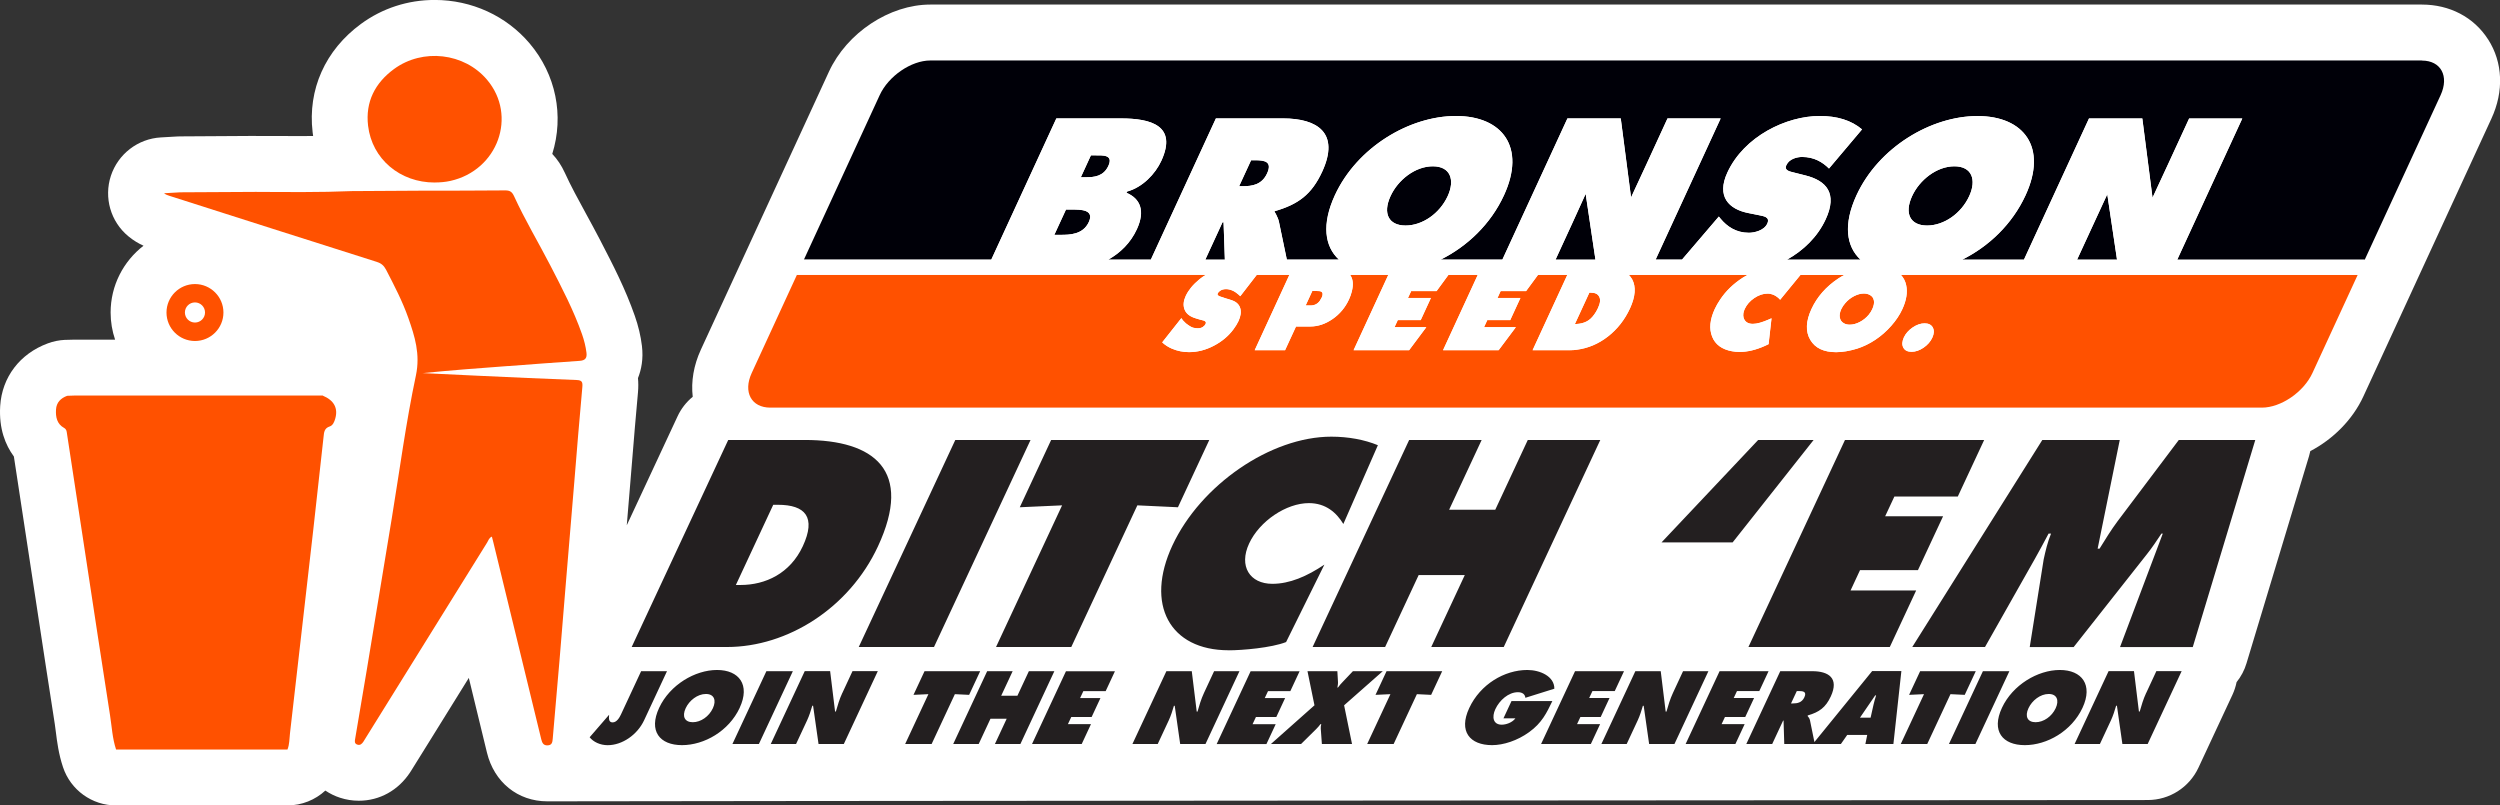 <?xml version="1.0" encoding="UTF-8"?>
<svg id="Layer_1" xmlns="http://www.w3.org/2000/svg" version="1.1" viewBox="0 0 536.51 172.85">
  <rect x="0" y="0" width="536.51" height="172.85" fill="#333333" stroke="none"/>
  <!-- Generator: Adobe Illustrator 29.5.1, SVG Export Plug-In . SVG Version: 2.1.0 Build 141)  -->
  <defs>
    <style>
      .st0 {
        fill: #231f20;
      }

      .st1 {
        fill: #ff5100;
      }

      .st2 {
        fill: #fff;
      }

      .st3 {
        fill: #000008;
      }
    </style>
  </defs>
  <path class="st2" d="M533.95,8.45c-3.04-4.75-8.22-7.47-14.21-7.47H199.64c-8.75,0-17.9,6.06-21.75,14.41l-16.27,35.31-1.51,3.28-9.7,21.05c-1.55,3.36-2.13,6.84-1.75,10.12-1.36,1.12-2.49,2.54-3.26,4.21l-10.89,23.36s0-.03,0-.04l.69-8.27c.15-1.78.29-3.55.44-5.33.4-4.88.81-9.92,1.27-14.85.1-1.11.09-2.14,0-3.09.72-1.8,1.19-4.11.85-6.91-.26-2.14-.76-4.25-1.53-6.45-2.02-5.78-4.67-10.91-7.24-15.87l-.23-.45c-1-1.93-2.03-3.81-3.02-5.63-1.65-3.03-3.22-5.88-4.52-8.74-.71-1.56-1.62-2.92-2.7-4.06,2.57-8.23.78-17.04-4.84-23.69-5.02-5.94-12.46-9.35-20.4-9.35-5.76,0-11.23,1.78-15.81,5.14-7.67,5.62-11.46,14.09-10.38,23.24.03.27.07.55.11.82-1.1,0-2.27.01-3.52.01-2.01,0-4.03-.01-6.04-.02h-2.7s-.03-.01-.05-.01c-.03,0-.05,0-.08,0l-8.08.05-8.12.05c-.21,0-.41,0-.62.02l-3.47.2c-4.92.28-9.17,3.55-10.72,8.23-1.54,4.69-.06,9.84,3.74,12.98,1.13.94,2.25,1.58,3.26,2.03-4.29,3.32-7.06,8.51-7.06,14.34,0,2.03.34,3.99.96,5.82-2.94,0-5.88,0-8.82,0h0c-.6,0-1.11.02-1.53.04h-.34c-1.29.06-2.56.31-3.76.76C4.24,75.92.43,80.95.04,87.13c-.3,4.87,1.13,8.39,2.94,10.84,1.18,7.77,2.37,15.53,3.55,23.3l1.35,8.85c1.26,8.28,2.56,16.84,3.88,25.27.09.57.16,1.14.23,1.72.26,2.09.59,4.7,1.53,7.52,1.63,4.91,6.22,8.22,11.39,8.22h36.78c3.08-.01,5.96-1.19,8.13-3.19,1,.67,2.07,1.19,3.16,1.54,1.31.43,2.67.64,4.03.64,4.45,0,8.46-2.22,11.01-6.1.2-.31.4-.62.59-.94l.13-.21,3.41-5.48c2.82-4.54,5.64-9.09,8.46-13.63,1.3,5.34,2.6,10.68,3.89,16.02,1.54,6.36,6.62,10.47,12.95,10.47.14,0,.28,0,.42,0,1.88-.06,343.04-.28,343.04-.28,4.66,0,8.9-2.7,10.88-6.93l7.29-15.63c.41-.88.71-1.8.9-2.74.95-1.18,1.68-2.54,2.13-4.05l13.41-44.43c.11-.36.2-.73.28-1.1,4.88-2.55,9.07-6.72,11.38-11.72l9.71-21.06,1.51-3.28,16.27-35.3c2.71-5.87,2.45-12.06-.7-16.98Z"/>
  <g>
    <path class="st2" d="M523.75,20.41l-16.28,35.31-1.5,3.27-9.71,21.06c-1.88,4.09-6.77,7.43-10.85,7.43H165.32c-4.08,0-5.89-3.34-4-7.43l9.7-21.06,1.5-3.27,16.27-35.31c1.88-4.08,6.77-7.43,10.85-7.43h320.1c4.09,0,5.89,3.34,4.01,7.43Z"/>
    <g>
      <path class="st1" d="M395.15,66.33c.21-.45.48-.86.82-1.24.54-.64,1.18-1.15,1.91-1.53.74-.38,1.44-.57,2.11-.57.46,0,.88.1,1.26.29.5.26.8.66.89,1.2.1.54-.02,1.16-.34,1.85-.2.44-.47.86-.79,1.25-.54.63-1.18,1.15-1.92,1.53-.74.38-1.45.57-2.13.57-.47,0-.89-.1-1.24-.29-.48-.26-.78-.66-.89-1.21-.11-.54,0-1.16.31-1.85ZM338.83,69.49c.83-.11,1.54-.37,2.11-.77.57-.4,1.1-1.01,1.6-1.85.1-.18.18-.34.25-.47.07-.13.12-.23.16-.32.5-1.08.56-1.9.21-2.47-.29-.54-.87-.81-1.76-.81h-.32l-3.1,6.73h.29l.56-.05ZM283.28,64.48c.16-.25.29-.47.38-.66.29-.64.24-1.06-.17-1.27-.07-.03-.16-.06-.28-.07-.12-.02-.34-.03-.65-.03h-.93l-1.43,3.11h1.05c.88,0,1.56-.36,2.04-1.07ZM505.97,58.99l-9.71,21.06c-1.88,4.09-6.77,7.43-10.85,7.43H165.32c-4.08,0-5.89-3.34-4-7.43l9.7-21.06h87.76c-.45.28-.9.58-1.32.92-.73.6-1.34,1.2-1.83,1.8-.48.6-.86,1.19-1.14,1.78-.5,1.08-.59,2.03-.29,2.86.29.84.98,1.45,2.04,1.84l.45.15.56.17.43.12c.29.06.51.12.66.17.14.05.24.11.31.17.17.13.2.32.07.59-.1.23-.3.44-.58.62-.28.19-.64.28-1.08.28-.28,0-.6-.04-.96-.12-.36-.08-.89-.4-1.6-.95-.34-.32-.55-.54-.64-.64-.08-.1-.19-.25-.32-.47l-4.11,5.2c.6.55,1.28,1,2.07,1.34,1.17.5,2.39.75,3.67.75,1.81,0,3.58-.45,5.32-1.36,1.73-.9,3.15-2.08,4.22-3.53.47-.64.83-1.22,1.08-1.76.5-1.08.62-2.01.38-2.79-.24-.78-.82-1.34-1.73-1.66l-.5-.17-.48-.15-.26-.07-.89-.3c-.42-.11-.7-.22-.84-.34-.18-.1-.22-.26-.12-.49.08-.16.23-.34.46-.51.35-.26.78-.39,1.31-.39.42,0,.86.09,1.32.28.46.19.93.5,1.4.92l.34.32,3.53-4.57s0,0-.01,0h7.02l-7.44,16.16h6.51l2.35-5.09h3.06c1.65,0,3.24-.53,4.79-1.6,1.54-1.07,2.72-2.47,3.52-4.21.26-.57.47-1.13.6-1.69.39-1.52.26-2.7-.36-3.57h8.2l-7.45,16.16h11.91l3.69-4.94h-6.82l.7-1.52h4.92l2.19-4.75h-4.92l.68-1.47h5.45l2.55-3.48h6.3l-7.45,16.16h11.92l3.7-4.94h-6.83l.7-1.52h4.92l2.19-4.75h-4.92l.67-1.47h5.46l2.56-3.48h6.3l-7.45,16.16h8.1c.48,0,.92-.03,1.34-.1,2.44-.31,4.68-1.25,6.71-2.83,2.02-1.57,3.61-3.59,4.75-6.05,1.17-2.55,1.32-4.62.46-6.23-.2-.36-.45-.68-.72-.95h25.48c-.35.19-.69.39-1.03.61-2.01,1.3-3.62,2.86-4.84,4.69-.46.69-.85,1.37-1.16,2.03-1.05,2.27-1.23,4.24-.56,5.92.67,1.68,2.08,2.73,4.24,3.13.54.1,1.08.15,1.65.15,1.7,0,3.51-.43,5.44-1.3l.78-.37.63-5.55-.49.22c-1.46.65-2.63.98-3.51.98-1.08,0-1.75-.46-2.01-1.37-.13-.57-.04-1.18.26-1.83.43-.93,1.12-1.71,2.06-2.35.95-.64,1.9-.95,2.84-.95.22,0,.41.01.58.05.17.03.35.08.53.15.47.18.92.46,1.34.85l.25.27,4.36-5.32h9.41c-.43.24-.87.49-1.3.77-2.62,1.75-4.54,3.94-5.75,6.56-1.21,2.62-1.3,4.81-.25,6.59,1.03,1.77,2.88,2.65,5.54,2.65,1.36,0,2.85-.26,4.49-.75,1.35-.43,2.66-1.06,3.92-1.9,1.26-.84,2.4-1.84,3.42-3,1.03-1.15,1.82-2.35,2.39-3.59.88-1.91,1.15-3.63.81-5.18-.19-.86-.58-1.57-1.12-2.16h98.04ZM414.79,70.29c-.33-.6-.91-.89-1.76-.89s-1.71.3-2.58.89c-.87.6-1.49,1.31-1.87,2.12-.39.86-.44,1.6-.12,2.19.31.6.9.9,1.77.9s1.71-.29,2.57-.88c.86-.59,1.49-1.31,1.88-2.15.39-.85.42-1.57.11-2.17Z"/>
      <path class="st3" d="M340.29,41.61l2.1,14.11h-8.57l3.75-8.15c1.01-2.18,2.71-5.96,2.71-5.96ZM262.36,47.7l-3.7,8.03h4.2l-.28-8.03h-.22ZM269.4,34.39h-.91l-2.57,5.57h.83c1.95,0,4.05-.3,5.17-2.74,1.16-2.52-.48-2.83-2.52-2.83ZM419.42,35.69c-3.79,0-7.48,2.92-9.08,6.4-1.72,3.74-.39,6.31,3.22,6.31s7.32-2.57,9.04-6.31c1.61-3.48.6-6.4-3.18-6.4ZM307.49,35.69c-3.79,0-7.48,2.92-9.08,6.4-1.72,3.74-.38,6.31,3.23,6.31s7.32-2.57,9.04-6.31c1.6-3.48.6-6.4-3.19-6.4ZM234.94,33.34h-.83l-2.16,4.7h1.09c1.74,0,3.78-.17,4.82-2.44,1.12-2.44-1.18-2.26-2.92-2.26ZM449.51,47.57l-3.76,8.15h8.57l-2.09-14.03s-1.72,3.7-2.72,5.88ZM229.94,44.96h-1.17l-2.51,5.44h1.35c1.95,0,4.81-.05,6.05-2.74,1.27-2.74-1.8-2.69-3.72-2.69ZM519.74,12.98H199.64c-4.08,0-8.97,3.34-10.85,7.43l-16.27,35.31h40.23l13.96-30.3h13.88c6.35,0,12.13,1.52,8.65,9.09-1.32,2.87-4.06,5.7-7.36,6.61l-.12.26c2.98,1.26,4.04,3.87,2.24,7.79-1.38,3-3.6,5.12-6.15,6.55h9.14l13.96-30.3h14.41c7.39,0,12.21,3.13,8.41,11.4-2.29,4.96-5.16,7.05-10.28,8.53,0,0,.77,1.26.98,2.22l1.7,8.15h11.18c-3.08-2.84-3.73-7.59-.87-13.81,4.76-10.31,16.02-17.01,25.99-17.01s15.06,6.7,10.3,17.01c-2.86,6.22-7.89,10.97-13.59,13.81h13.25l13.96-30.3h11.44l2.21,16.96s2.03-4.35,3.31-7.13l4.52-9.83h11.4l-13.96,30.3h5.67l7.9-9.24.39.48c1.37,1.65,3.32,3,6.05,3,1.18,0,3.27-.48,3.95-1.95.68-1.48-.82-1.61-1.81-1.83l-2.19-.44c-4.28-.83-6.93-3.57-4.56-8.7,3.59-7.79,12.68-12.14,19.82-12.14,3.74,0,6.76.92,9.08,2.87l-7.09,8.4c-1.4-1.39-3.21-2.48-5.77-2.48-1.05,0-2.75.39-3.37,1.74-.57,1.22.84,1.39,1.65,1.61l2.42.61c4.52,1.13,6.94,3.83,4.37,9.4-1.78,3.85-4.83,6.73-8.32,8.68h15.79c-3.08-2.84-3.73-7.59-.87-13.81,4.75-10.31,16.02-17.01,25.98-17.01s15.06,6.7,10.3,17.01c-2.87,6.22-7.89,10.97-13.6,13.81h13.26l13.96-30.3h11.44l2.19,17.01s2.04-4.39,3.33-7.17l4.53-9.83h11.4l-13.96,30.3h40.23l16.28-35.31c1.88-4.08.08-7.43-4.01-7.43Z"/>
      <path class="st2" d="M414.79,70.29c.32.6.28,1.32-.11,2.17-.39.85-1.02,1.56-1.88,2.15-.87.58-1.73.88-2.57.88s-1.45-.29-1.77-.9c-.31-.59-.27-1.32.12-2.19.38-.81,1-1.52,1.87-2.12.87-.6,1.73-.89,2.58-.89s1.43.3,1.76.89ZM507.47,55.72l-1.5,3.27h-98.04c.54.58.93,1.29,1.12,2.16.34,1.55.07,3.27-.81,5.18-.57,1.24-1.37,2.43-2.39,3.59-1.02,1.16-2.16,2.16-3.42,3-1.26.84-2.57,1.47-3.92,1.9-1.63.5-3.13.75-4.49.75-2.65,0-4.5-.88-5.54-2.65-1.04-1.77-.96-3.97.25-6.59,1.21-2.63,3.13-4.81,5.75-6.56.43-.29.86-.54,1.3-.77h-9.41l-4.36,5.32-.25-.27c-.42-.39-.87-.68-1.34-.85-.18-.07-.36-.12-.53-.15-.17-.04-.36-.05-.58-.05-.94,0-1.89.32-2.84.95-.95.64-1.63,1.42-2.06,2.35-.3.65-.39,1.27-.26,1.83.26.92.93,1.37,2.01,1.37.88,0,2.05-.33,3.51-.98l.49-.22-.63,5.55-.78.37c-1.93.86-3.74,1.3-5.44,1.3-.56,0-1.1-.05-1.65-.15-2.16-.4-3.58-1.45-4.24-3.13-.67-1.68-.48-3.66.56-5.92.3-.66.69-1.34,1.16-2.03,1.21-1.83,2.83-3.39,4.84-4.69.34-.22.68-.42,1.03-.61h-25.48c.27.28.52.59.72.95.86,1.61.7,3.68-.46,6.23-1.14,2.46-2.72,4.48-4.75,6.05-2.03,1.58-4.27,2.52-6.71,2.83-.42.06-.87.1-1.34.1h-8.1l7.45-16.16h-6.3l-2.56,3.48h-5.46l-.67,1.47h4.92l-2.19,4.75h-4.92l-.7,1.52h6.83l-3.7,4.94h-11.92l7.45-16.16h-6.3l-2.55,3.48h-5.45l-.68,1.47h4.92l-2.19,4.75h-4.92l-.7,1.52h6.82l-3.69,4.94h-11.91l7.45-16.16h-8.2c.62.87.75,2.05.36,3.57-.14.55-.34,1.12-.6,1.69-.8,1.74-1.98,3.15-3.52,4.21-1.55,1.07-3.14,1.6-4.79,1.6h-3.06l-2.35,5.09h-6.51l7.44-16.16h-7.02s0,0,.01,0l-3.53,4.57-.34-.32c-.48-.42-.94-.73-1.4-.92-.46-.19-.9-.28-1.32-.28-.53,0-.96.13-1.31.39-.23.17-.38.35-.46.51-.1.23-.06.39.12.49.14.12.42.23.84.34l.89.3.26.07.48.15.5.17c.91.32,1.49.88,1.73,1.66.25.78.12,1.71-.38,2.79-.25.54-.61,1.12-1.08,1.76-1.08,1.45-2.49,2.63-4.22,3.53-1.74.91-3.51,1.36-5.32,1.36-1.27,0-2.5-.25-3.67-.75-.79-.34-1.48-.79-2.07-1.34l4.11-5.2c.13.22.24.37.32.47.09.1.3.31.64.64.71.55,1.24.87,1.6.95.37.08.68.12.96.12.43,0,.8-.1,1.08-.28.28-.19.48-.4.58-.62.13-.26.1-.46-.07-.59-.07-.06-.17-.12-.31-.17-.14-.05-.36-.11-.66-.17l-.43-.12-.56-.17-.45-.15c-1.06-.39-1.75-1-2.04-1.84-.3-.83-.21-1.78.29-2.86.27-.59.65-1.18,1.14-1.78.49-.6,1.1-1.19,1.83-1.8.42-.34.86-.64,1.32-.92h-87.76l1.5-3.27h40.23l13.96-30.3h13.88c6.35,0,12.13,1.52,8.65,9.09-1.32,2.87-4.06,5.7-7.36,6.61l-.12.26c2.98,1.26,4.04,3.87,2.24,7.79-1.38,3-3.6,5.12-6.15,6.55h9.14l13.96-30.3h14.41c7.39,0,12.21,3.13,8.41,11.4-2.29,4.96-5.16,7.05-10.28,8.53,0,0,.77,1.26.98,2.22l1.7,8.15h11.18c-3.08-2.84-3.73-7.59-.87-13.81,4.76-10.31,16.02-17.01,25.99-17.01s15.06,6.7,10.3,17.01c-2.86,6.22-7.89,10.97-13.59,13.81h13.25l13.96-30.3h11.44l2.21,16.96s2.03-4.35,3.31-7.13l4.52-9.83h11.4l-13.96,30.3h5.67l7.9-9.24.39.48c1.37,1.65,3.32,3,6.05,3,1.18,0,3.27-.48,3.95-1.95.68-1.48-.82-1.61-1.81-1.83l-2.19-.44c-4.28-.83-6.93-3.57-4.56-8.7,3.59-7.79,12.68-12.14,19.82-12.14,3.74,0,6.76.92,9.08,2.87l-7.09,8.4c-1.4-1.39-3.21-2.48-5.77-2.48-1.05,0-2.75.39-3.37,1.74-.57,1.22.84,1.39,1.65,1.61l2.42.61c4.52,1.13,6.94,3.83,4.37,9.4-1.78,3.85-4.83,6.73-8.32,8.68h15.79c-3.08-2.84-3.73-7.59-.87-13.81,4.75-10.31,16.02-17.01,25.98-17.01s15.06,6.7,10.3,17.01c-2.87,6.22-7.89,10.97-13.6,13.81h13.26l13.96-30.3h11.44l2.19,17.01s2.04-4.39,3.33-7.17l4.53-9.83h11.4l-13.96,30.3h40.23ZM229.94,44.96h-1.17l-2.51,5.44h1.35c1.95,0,4.81-.05,6.05-2.74,1.27-2.74-1.8-2.69-3.72-2.69ZM237.86,35.6c1.12-2.44-1.18-2.26-2.92-2.26h-.83l-2.16,4.7h1.09c1.74,0,3.78-.17,4.82-2.44ZM262.86,55.72l-.28-8.03h-.22l-3.7,8.03h4.2ZM269.4,34.39h-.91l-2.57,5.57h.83c1.95,0,4.05-.3,5.17-2.74,1.16-2.52-.48-2.83-2.52-2.83ZM283.48,62.55c-.07-.03-.16-.06-.28-.07-.12-.02-.34-.03-.65-.03h-.93l-1.43,3.11h1.05c.88,0,1.56-.36,2.04-1.07.16-.25.29-.47.38-.66.29-.64.24-1.06-.17-1.27ZM310.68,42.09c1.6-3.48.6-6.4-3.19-6.4s-7.48,2.92-9.08,6.4c-1.72,3.74-.38,6.31,3.23,6.31s7.32-2.57,9.04-6.31ZM342.39,55.72l-2.1-14.11s-1.71,3.78-2.71,5.96l-3.75,8.15h8.57ZM343.16,63.62c-.29-.54-.87-.81-1.76-.81h-.32l-3.1,6.73h.29l.56-.05c.83-.11,1.54-.37,2.11-.77.57-.4,1.1-1.01,1.6-1.85.1-.18.18-.34.25-.47.07-.13.12-.23.16-.32.5-1.08.56-1.9.21-2.47ZM402.14,64.48c-.09-.54-.39-.94-.89-1.2-.38-.2-.8-.29-1.26-.29-.67,0-1.37.19-2.11.57-.74.38-1.38.89-1.91,1.53-.34.38-.61.79-.82,1.24-.32.69-.42,1.31-.31,1.85.11.55.41.95.89,1.21.35.2.76.29,1.24.29.69,0,1.4-.19,2.13-.57.74-.38,1.38-.89,1.92-1.53.33-.4.59-.81.79-1.25.32-.7.44-1.32.34-1.85ZM422.6,42.09c1.61-3.48.6-6.4-3.18-6.4s-7.48,2.92-9.08,6.4c-1.72,3.74-.39,6.31,3.22,6.31s7.32-2.57,9.04-6.31ZM454.32,55.72l-2.09-14.03s-1.72,3.7-2.72,5.88l-3.76,8.15h8.57Z"/>
    </g>
    <path class="st1" d="M109.04,78.55c-6.11.45-12.21.91-18.32,1.52,3.99.19,7.98.39,11.98.57,7,.32,14,.65,21.01.91,1.21.04,1.36.44,1.26,1.56-.63,6.76-1.16,13.52-1.72,20.29-.58,7.03-1.18,14.05-1.76,21.08-.47,5.72-.93,11.43-1.41,17.15-.48,5.63-.98,11.25-1.46,16.88-.06.74-.14,1.42-1.11,1.45-.9.03-1.16-.54-1.35-1.29-3.41-14.06-6.84-28.12-10.26-42.18-.1-.42-.21-.85-.34-1.33-.61.25-.75.84-1.03,1.29-8.67,13.94-17.33,27.88-25.99,41.82-.18.3-.36.6-.55.89-.31.47-.69.84-1.3.64-.7-.23-.55-.83-.46-1.33.81-4.88,1.66-9.75,2.47-14.62,1.8-10.88,3.59-21.75,5.38-32.63,1.68-10.23,3.03-20.53,5.18-30.66.96-4.56-.24-8.36-1.63-12.32-1.26-3.59-3.03-6.98-4.78-10.36-.46-.88-1.03-1.38-1.99-1.68-14.84-4.7-29.67-9.44-44.49-14.17-.4-.13-.8-.26-1.16-.56,1.16-.07,2.32-.13,3.47-.2,5.4-.03,10.8-.06,16.2-.09,6.87.03,13.74.12,20.61-.17,4.96-.03,9.93-.06,14.89-.09,6-.01,12.01,0,18.01-.06,1.03-.01,1.49.29,1.93,1.24,2.33,5.09,5.22,9.9,7.79,14.88,2.49,4.82,5,9.62,6.8,14.76.45,1.29.78,2.59.95,3.95.14,1.11-.23,1.67-1.47,1.75-5.11.33-10.22.74-15.33,1.12ZM69.28,84.89c-17.81,0-35.62,0-53.42,0-.48,0-.96.03-1.44.05-1.38.51-2.31,1.42-2.4,2.95-.1,1.6.19,3.09,1.74,3.95.53.3.54.73.61,1.2,1.34,8.81,2.68,17.62,4.03,26.43,1.73,11.36,3.44,22.72,5.22,34.07.38,2.44.5,4.94,1.29,7.31,12.26,0,24.52,0,36.78,0,.45-1.11.4-2.31.54-3.47.84-7.21,1.66-14.43,2.48-21.65.84-7.35,1.69-14.69,2.52-22.04.75-6.65,1.48-13.31,2.21-19.96.1-.94.14-1.84,1.33-2.22.66-.21.97-.97,1.17-1.66.65-2.25-.25-3.93-2.66-4.94ZM93.28,39.16c1.14,0,2.27-.09,3.39-.34,10.18-2.28,14.4-13.97,7.84-21.72-4.87-5.75-13.78-6.81-19.96-2.28-4.08,2.99-6.16,7.07-5.56,12.16.84,7.16,6.88,12.2,14.29,12.19ZM41.84,73.18c-3.38,0-6.11-2.74-6.11-6.11s2.74-6.11,6.11-6.11,6.11,2.74,6.11,6.11-2.74,6.11-6.11,6.11ZM41.84,69.22c1.19,0,2.16-.97,2.16-2.16s-.97-2.16-2.16-2.16-2.16.97-2.16,2.16.97,2.16,2.16,2.16Z"/>
    <path class="st0" d="M143.14,144.04l-4.91,10.53c-1.45,3.11-4.69,5.35-7.82,5.35-1.62,0-3.07-.7-3.87-1.7l4.18-4.83c-.06.75-.14,1.64.75,1.64s1.48-1.04,1.79-1.7l4.33-9.29h5.56ZM158.75,151.89c-2.34,5.02-7.62,8.02-12.39,8.02s-7.24-3.01-4.9-8.02c2.29-4.91,7.68-8.11,12.42-8.11s7.16,3.19,4.86,8.11ZM151.49,148.93c-1.8,0-3.57,1.39-4.34,3.05-.83,1.78-.2,3.01,1.52,3.01s3.49-1.22,4.32-3.01c.77-1.66.3-3.05-1.5-3.05ZM164.47,144.04l-7.29,15.63h5.68l7.29-15.63h-5.68ZM180.76,148.72c-.62,1.33-1,2.67-1.38,3.98h-.17l-1.06-8.67h-5.45l-7.29,15.63h5.43l2.37-5.08c.48-1.04.79-2.05,1.11-3.13h.17l1.17,8.21h5.43l7.29-15.63h-5.43l-2.18,4.69ZM207.98,149.12l2.37-5.08h-11.94l-2.37,5.08,3.2-.15-4.99,10.7h5.68l4.99-10.7,3.06.15ZM220.8,144.04l-2.46,5.27h-3.48l2.46-5.27h-5.47l-7.29,15.63h5.47l2.53-5.43h3.48l-2.53,5.43h5.47l7.29-15.63h-5.47ZM221.46,159.67h10.68l1.99-4.27h-4.95l.72-1.53h4.37l1.89-4.06h-4.37l.7-1.49h4.79l1.99-4.27h-10.51l-7.29,15.63ZM260.55,144.04l-2.18,4.69c-.62,1.33-1,2.67-1.38,3.98h-.17l-1.06-8.67h-5.45l-7.29,15.63h5.43l2.37-5.08c.48-1.04.79-2.05,1.11-3.13h.17l1.17,8.21h5.43l7.29-15.63h-5.43ZM268.81,155.4l.72-1.53h4.37l1.89-4.06h-4.37l.7-1.49h4.79l1.99-4.27h-10.51l-7.29,15.63h10.68l1.99-4.27h-4.95ZM296.75,144.04h-6.41l-2.11,2.22c-.4.41-.78.83-1.1,1.29h-.12c.08-.44.16-.87.12-1.29l-.13-2.22h-6.41l1.5,7.32-9.35,8.31h6.47l3.23-3.19c.35-.35.66-.7.94-1.08h.17c-.09.33-.13.64-.11.95l.24,3.32h6.47l-1.7-8.31,8.3-7.32ZM295.19,149.12l3.2-.15-4.99,10.7h5.68l4.99-10.7,3.06.15,2.37-5.08h-11.94l-2.37,5.08ZM324.37,150.46l-1.72,3.69h2.57c-.71.95-2.05,1.37-2.94,1.37-1.84,0-2.17-1.62-1.37-3.34.88-1.89,2.81-3.63,4.84-3.63.91,0,1.53.41,1.6,1.2l6.22-1.95c.02-2.67-3.08-4.02-5.8-4.02-4.91,0-10.1,3.07-12.47,8.17-2.34,5.02.14,7.96,4.91,7.96,2.43,0,5.43-.97,7.93-2.78,2.77-1.99,3.77-4.13,5-6.68h-8.77ZM343.52,153.86l1.89-4.06h-4.37l.7-1.49h4.79l1.99-4.27h-10.51l-7.29,15.63h10.68l1.99-4.27h-4.95l.72-1.53h4.37ZM361.19,144.04l-2.18,4.69c-.62,1.33-1,2.67-1.38,3.98h-.17l-1.06-8.67h-5.45l-7.29,15.63h5.43l2.37-5.08c.48-1.04.79-2.05,1.11-3.13h.17l1.17,8.21h5.43l7.29-15.63h-5.43ZM374.54,153.86l1.89-4.06h-4.37l.7-1.49h4.79l1.99-4.27h-10.51l-7.29,15.63h10.68l1.99-4.27h-4.95l.72-1.53h4.37ZM408.04,144.04l-1.71,15.63h-6.01l.39-1.95h-4.29l-1.36,1.95h-12.15l-.15-5.02h-.1l-2.34,5.02h-5.56l7.29-15.63h6.86c3.52,0,5.81,1.49,3.98,5.43-1.1,2.36-2.48,3.36-4.92,4.06l-.06.12c.18.23.42.48.52.93l.95,4.67,12.39-15.23h6.28ZM386.04,148.31h-.44l-1.24,2.65h.39c.93,0,1.93-.15,2.47-1.31.56-1.2-.22-1.35-1.2-1.35ZM402.63,149.24h-.21l-3.26,4.77h2.28l.62-2.76c.14-.66.36-1.35.56-2.01ZM421.64,149.12l2.37-5.08h-11.94l-2.37,5.08,3.2-.15-4.99,10.7h5.68l4.99-10.7,3.06.15ZM425.54,144.04l-7.29,15.63h5.68l7.29-15.63h-5.68ZM446.92,151.89c-2.34,5.02-7.62,8.02-12.39,8.02s-7.24-3.01-4.9-8.02c2.29-4.91,7.68-8.11,12.42-8.11s7.16,3.19,4.87,8.11ZM439.66,148.93c-1.8,0-3.57,1.39-4.34,3.05-.83,1.78-.2,3.01,1.52,3.01s3.49-1.22,4.32-3.01c.77-1.66.3-3.05-1.5-3.05ZM460.57,148.72c-.62,1.33-1,2.67-1.38,3.98h-.17l-1.06-8.67h-5.45l-7.29,15.63h5.43l2.37-5.08c.48-1.04.79-2.05,1.11-3.13h.17l1.17,8.21h5.43l7.29-15.63h-5.43l-2.18,4.69ZM156.01,138.85h-20.45l20.72-44.43h16.44c14.91,0,23.29,6.54,15.68,22.86-6.15,13.2-19.37,21.57-32.39,21.57ZM157.92,125.54h1c5.36,0,10.64-2.47,13.36-8.31,2.91-6.25.55-8.9-5.34-8.9h-1l-8.02,17.21ZM200.44,138.85l20.72-44.43h-16.15l-20.72,44.43h16.15ZM227.93,108.45l-14.18,30.4h16.15l14.18-30.4,8.71.41,6.73-14.44h-33.94l-6.73,14.44,9.09-.41ZM263.69,139.56c2.89,0,9.14-.53,12.31-1.77l8.22-16.62c-3.77,2.53-7.46,4.12-11.17,4.12-4.83,0-7.26-3.77-4.98-8.66,2.25-4.83,7.99-8.66,12.82-8.66,3.65,0,5.93,2.06,7.4,4.48l7.41-16.91c-2.87-1.18-6.34-1.83-9.99-1.83-13.02,0-28.05,10.37-34.1,23.33-5.91,12.67-.6,22.51,12.07,22.51ZM297.25,138.85l7.2-15.44h9.9l-7.2,15.44h15.56l20.72-44.43h-15.56l-6.98,14.97h-9.9l6.98-14.97h-15.56l-20.72,44.43h15.56ZM389.21,94.42h-11.9l-20.74,21.98h15.26l17.38-21.98ZM405.56,138.85l5.66-12.14h-14.08l2.03-4.36h12.43l5.39-11.55h-12.43l1.98-4.24h13.61l5.66-12.14h-29.87l-20.72,44.43h30.35ZM467.58,94.42l-13.14,17.44c-1.41,1.89-2.67,3.95-3.87,5.89h-.41l4.75-23.33h-16.62l-27.91,44.43h15.61l10.73-18.97c1-1.77,1.97-3.59,2.91-5.36h.53c-.76,1.89-1.17,3.65-1.58,5.54l-2.99,18.8h9.43l15.71-19.92c1.13-1.41,2.14-2.95,3.12-4.42h.29l-9.17,24.34h15.61l13.41-44.43h-16.44Z"/>
  </g>
</svg>